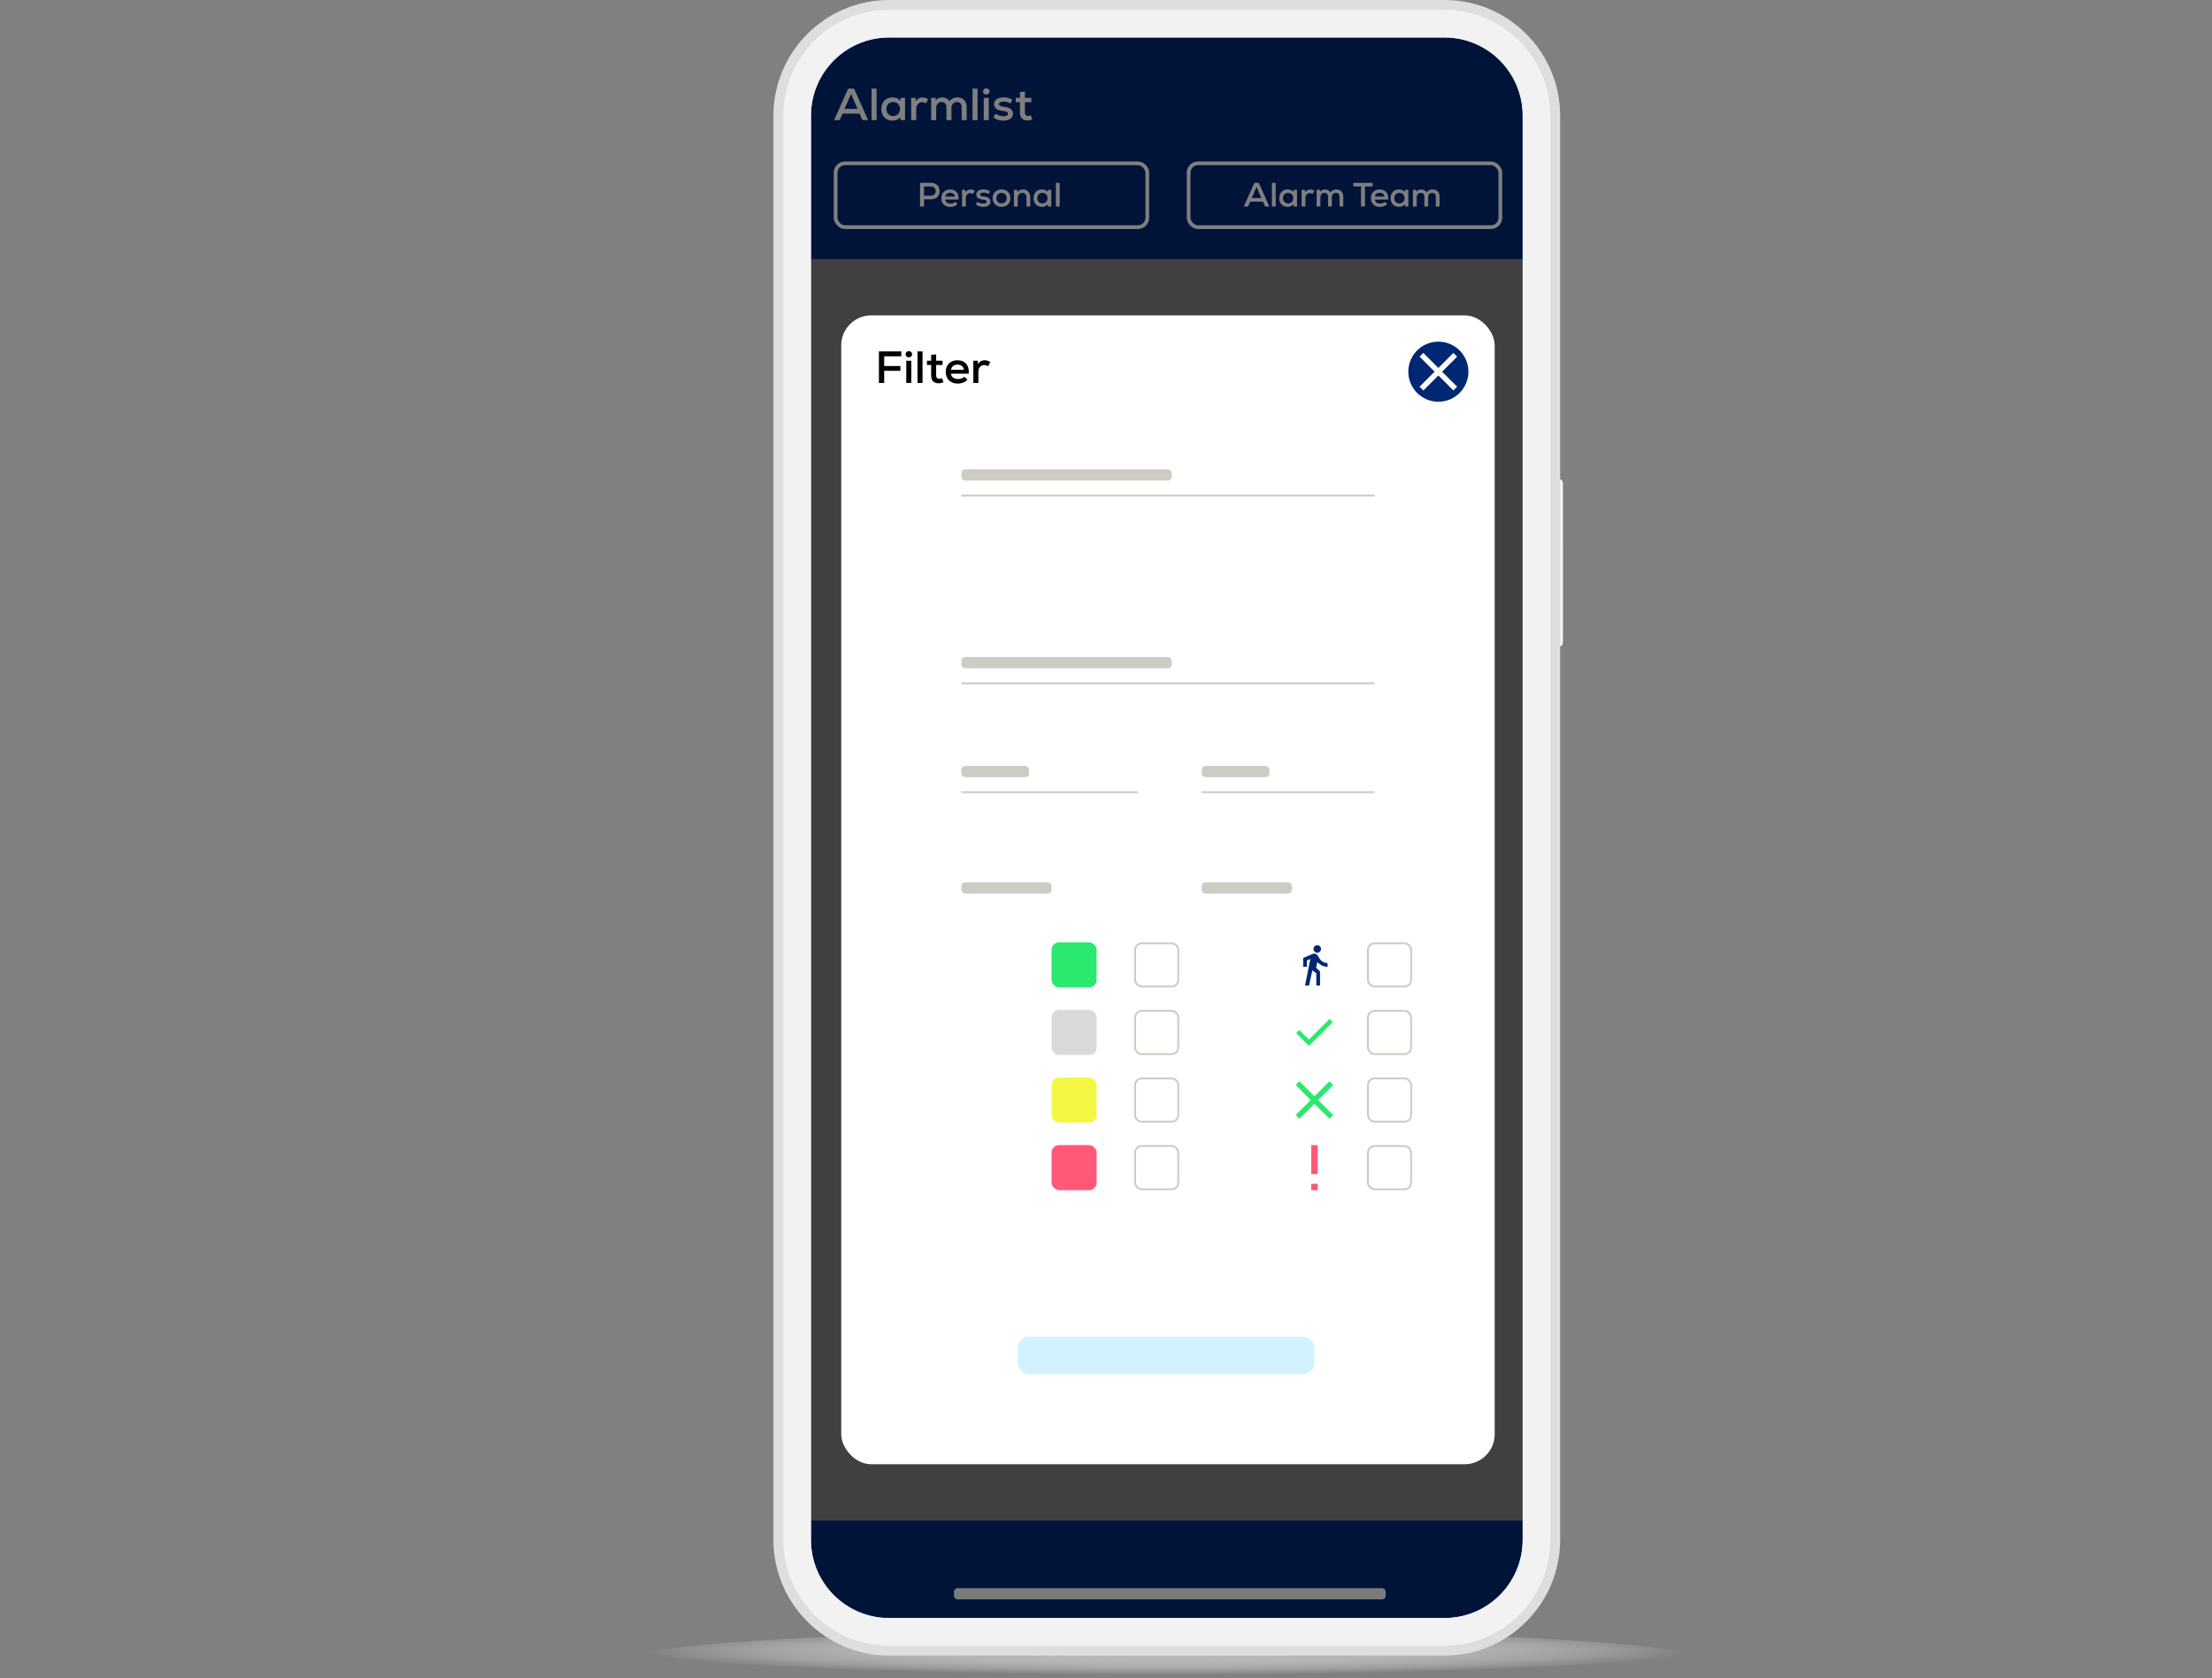 <svg width="589" height="447" viewBox="0 0 589 447" fill="none" xmlns="http://www.w3.org/2000/svg">
<rect x="0" y="0" width="589" height="447" fill="#808080" stroke="none"/>
<g id="Alarmlist Handy">
<g id="Alarmlist ">
<g id="Background">
<g id="Rectangle 478">
<mask id="path-1-inside-1_498_16708" fill="white">
<path d="M211 21C211 14.373 216.373 9 223 9H399C405.627 9 411 14.373 411 21V69H211V21Z"/>
</mask>
<path d="M211 21C211 14.373 216.373 9 223 9H399C405.627 9 411 14.373 411 21V69H211V21Z" fill="#002773"/>
<path d="M210.3 21C210.3 13.986 215.986 8.3 223 8.3H399C406.014 8.3 411.7 13.986 411.7 21H410.3C410.3 14.759 405.241 9.7 399 9.7H223C216.759 9.7 211.7 14.759 211.7 21H210.3ZM411 69H211H411ZM210.3 69V21C210.3 13.986 215.986 8.3 223 8.3V9.7C216.759 9.7 211.7 14.759 211.7 21V69H210.3ZM399 8.3C406.014 8.3 411.7 13.986 411.7 21V69H410.3V21C410.3 14.759 405.241 9.7 399 9.7V8.3Z" fill="#CECAC4" mask="url(#path-1-inside-1_498_16708)"/>
</g>
<path id="Rectangle 481" d="M408.483 422.307C407.63 428.171 402.625 432.534 396.7 432.58L224.288 433.913C217.945 433.962 212.66 429.066 212.223 422.739L211 405H411L408.483 422.307Z" fill="#002773"/>
<rect id="Rectangle 482" x="254" y="423" width="115" height="3" rx="1" fill="#F5F5F5"/>
<path id="Alarmlist" d="M222.084 32L225.852 23.6H227.412L231.168 32H229.644L228.876 30.26H224.364L223.596 32H222.084ZM224.904 28.988H228.336L226.62 25.016L224.904 28.988ZM232.074 32V23.6H233.418V32H232.074ZM237.618 32.132C235.878 32.132 234.678 30.86 234.678 29.036C234.678 27.212 235.878 25.94 237.618 25.94C238.542 25.94 239.322 26.288 239.778 26.864L239.79 26.072H240.99V32H239.79L239.778 31.208C239.31 31.796 238.53 32.132 237.618 32.132ZM237.834 30.908C238.902 30.908 239.646 30.14 239.646 29.036C239.646 27.932 238.902 27.164 237.834 27.164C236.766 27.164 236.022 27.932 236.022 29.036C236.022 30.14 236.766 30.908 237.834 30.908ZM242.621 32V26.072H243.821L243.833 26.984C244.301 26.276 244.889 25.952 245.633 25.952C246.209 25.952 246.785 26.144 247.133 26.468L246.533 27.56C246.197 27.332 245.897 27.236 245.537 27.236C244.577 27.236 243.965 27.944 243.965 29.108V32H242.621ZM247.941 32V26.072H249.141L249.153 26.78C249.585 26.228 250.161 25.952 250.905 25.952C251.745 25.952 252.453 26.348 252.813 26.996C253.293 26.3 254.013 25.952 254.937 25.952C256.461 25.952 257.409 26.924 257.409 28.532V32H256.065V28.64C256.065 27.692 255.633 27.164 254.829 27.164C253.941 27.164 253.353 27.788 253.353 28.712V32H252.009V28.64C252.009 27.692 251.565 27.164 250.761 27.164C249.885 27.164 249.285 27.788 249.285 28.712V32H247.941ZM258.957 32V23.6H260.301V32H258.957ZM261.945 32V26.072H263.289V32H261.945ZM262.617 25.184C262.125 25.184 261.765 24.836 261.765 24.368C261.765 23.876 262.125 23.528 262.617 23.528C263.133 23.528 263.493 23.876 263.493 24.368C263.493 24.836 263.133 25.184 262.617 25.184ZM267.177 32.144C266.181 32.144 265.305 31.856 264.501 31.268L265.125 30.296C265.665 30.716 266.433 30.956 267.213 30.956C267.969 30.956 268.401 30.716 268.401 30.284C268.401 29.864 268.029 29.66 267.105 29.564C265.557 29.42 264.681 28.772 264.681 27.74C264.681 26.66 265.713 25.928 267.249 25.928C268.149 25.928 268.941 26.156 269.601 26.612L269.013 27.572C268.473 27.224 267.921 27.068 267.309 27.068C266.457 27.068 266.001 27.308 266.001 27.74C266.001 28.124 266.361 28.328 267.213 28.424C268.953 28.616 269.733 29.18 269.733 30.296C269.733 31.4 268.713 32.144 267.177 32.144ZM273.525 32.084C272.301 32.084 271.581 31.376 271.581 29.96V27.212H270.465V26.072H271.581V24.524L272.913 24.38V26.072H274.617V27.212H272.913V29.96C272.913 30.56 273.189 30.896 273.741 30.896C273.981 30.896 274.245 30.824 274.485 30.716L274.857 31.796C274.401 32 274.017 32.084 273.525 32.084Z" fill="white"/>
<path id="Personal" d="M244.986 55V48.7H247.92C249.297 48.7 250.197 49.573 250.197 50.896C250.197 52.219 249.297 53.092 247.92 53.092H246.039V55H244.986ZM246.03 52.138H247.866C248.64 52.138 249.153 51.652 249.153 50.896C249.153 50.149 248.64 49.663 247.866 49.663H246.03V52.138ZM253.066 55.126C251.599 55.126 250.654 54.199 250.654 52.777C250.654 51.4 251.581 50.464 252.958 50.464C254.524 50.464 255.388 51.49 255.244 53.155H251.689C251.77 53.821 252.31 54.217 253.093 54.217C253.597 54.217 254.101 54.046 254.371 53.758L254.983 54.352C254.542 54.838 253.831 55.126 253.066 55.126ZM251.698 52.372H254.281C254.209 51.751 253.723 51.337 252.985 51.337C252.283 51.337 251.824 51.715 251.698 52.372ZM256.162 55V50.554H257.062L257.071 51.238C257.422 50.707 257.863 50.464 258.421 50.464C258.853 50.464 259.285 50.608 259.546 50.851L259.096 51.67C258.844 51.499 258.619 51.427 258.349 51.427C257.629 51.427 257.17 51.958 257.17 52.831V55H256.162ZM261.827 55.108C261.08 55.108 260.423 54.892 259.82 54.451L260.288 53.722C260.693 54.037 261.269 54.217 261.854 54.217C262.421 54.217 262.745 54.037 262.745 53.713C262.745 53.398 262.466 53.245 261.773 53.173C260.612 53.065 259.955 52.579 259.955 51.805C259.955 50.995 260.729 50.446 261.881 50.446C262.556 50.446 263.15 50.617 263.645 50.959L263.204 51.679C262.799 51.418 262.385 51.301 261.926 51.301C261.287 51.301 260.945 51.481 260.945 51.805C260.945 52.093 261.215 52.246 261.854 52.318C263.159 52.462 263.744 52.885 263.744 53.722C263.744 54.55 262.979 55.108 261.827 55.108ZM266.688 55.099C265.239 55.099 264.312 54.109 264.312 52.777C264.312 51.445 265.239 50.455 266.688 50.455C268.128 50.455 269.055 51.445 269.055 52.777C269.055 54.109 268.128 55.099 266.688 55.099ZM266.688 54.181C267.516 54.181 268.047 53.551 268.047 52.777C268.047 52.003 267.516 51.373 266.688 51.373C265.851 51.373 265.32 52.003 265.32 52.777C265.32 53.551 265.851 54.181 266.688 54.181ZM269.987 55V50.554H270.887L270.896 51.139C271.274 50.698 271.805 50.464 272.435 50.464C273.578 50.464 274.334 51.274 274.334 52.543V55H273.326V52.606C273.326 51.823 272.921 51.373 272.246 51.373C271.508 51.373 270.995 51.913 270.995 52.66V55H269.987ZM277.406 55.099C276.101 55.099 275.201 54.145 275.201 52.777C275.201 51.409 276.101 50.455 277.406 50.455C278.099 50.455 278.684 50.716 279.026 51.148L279.035 50.554H279.935V55H279.035L279.026 54.406C278.675 54.847 278.09 55.099 277.406 55.099ZM277.568 54.181C278.369 54.181 278.927 53.605 278.927 52.777C278.927 51.949 278.369 51.373 277.568 51.373C276.767 51.373 276.209 51.949 276.209 52.777C276.209 53.605 276.767 54.181 277.568 54.181ZM281.158 55V48.7H282.166V55H281.158Z" fill="white"/>
<rect id="Rectangle 1110" x="222.5" y="43.5" width="83" height="17" rx="2.5" stroke="white"/>
<path id="Alarm Team" d="M331.187 55L334.013 48.7H335.183L338 55H336.857L336.281 53.695H332.897L332.321 55H331.187ZM333.302 52.741H335.876L334.589 49.762L333.302 52.741ZM338.679 55V48.7H339.687V55H338.679ZM342.838 55.099C341.533 55.099 340.633 54.145 340.633 52.777C340.633 51.409 341.533 50.455 342.838 50.455C343.531 50.455 344.116 50.716 344.458 51.148L344.467 50.554H345.367V55H344.467L344.458 54.406C344.107 54.847 343.522 55.099 342.838 55.099ZM343 54.181C343.801 54.181 344.359 53.605 344.359 52.777C344.359 51.949 343.801 51.373 343 51.373C342.199 51.373 341.641 51.949 341.641 52.777C341.641 53.605 342.199 54.181 343 54.181ZM346.59 55V50.554H347.49L347.499 51.238C347.85 50.707 348.291 50.464 348.849 50.464C349.281 50.464 349.713 50.608 349.974 50.851L349.524 51.67C349.272 51.499 349.047 51.427 348.777 51.427C348.057 51.427 347.598 51.958 347.598 52.831V55H346.59ZM350.58 55V50.554H351.48L351.489 51.085C351.813 50.671 352.245 50.464 352.803 50.464C353.433 50.464 353.964 50.761 354.234 51.247C354.594 50.725 355.134 50.464 355.827 50.464C356.97 50.464 357.681 51.193 357.681 52.399V55H356.673V52.48C356.673 51.769 356.349 51.373 355.746 51.373C355.08 51.373 354.639 51.841 354.639 52.534V55H353.631V52.48C353.631 51.769 353.298 51.373 352.695 51.373C352.038 51.373 351.588 51.841 351.588 52.534V55H350.58ZM360.36 49.672V48.7H365.499V49.672H363.456V55H362.403V49.672H360.36ZM367.461 55.126C365.994 55.126 365.049 54.199 365.049 52.777C365.049 51.4 365.976 50.464 367.353 50.464C368.919 50.464 369.783 51.49 369.639 53.155H366.084C366.165 53.821 366.705 54.217 367.488 54.217C367.992 54.217 368.496 54.046 368.766 53.758L369.378 54.352C368.937 54.838 368.226 55.126 367.461 55.126ZM366.093 52.372H368.676C368.604 51.751 368.118 51.337 367.38 51.337C366.678 51.337 366.219 51.715 366.093 52.372ZM372.474 55.099C371.169 55.099 370.269 54.145 370.269 52.777C370.269 51.409 371.169 50.455 372.474 50.455C373.167 50.455 373.752 50.716 374.094 51.148L374.103 50.554H375.003V55H374.103L374.094 54.406C373.743 54.847 373.158 55.099 372.474 55.099ZM372.636 54.181C373.437 54.181 373.995 53.605 373.995 52.777C373.995 51.949 373.437 51.373 372.636 51.373C371.835 51.373 371.277 51.949 371.277 52.777C371.277 53.605 371.835 54.181 372.636 54.181ZM376.226 55V50.554H377.126L377.135 51.085C377.459 50.671 377.891 50.464 378.449 50.464C379.079 50.464 379.61 50.761 379.88 51.247C380.24 50.725 380.78 50.464 381.473 50.464C382.616 50.464 383.327 51.193 383.327 52.399V55H382.319V52.48C382.319 51.769 381.995 51.373 381.392 51.373C380.726 51.373 380.285 51.841 380.285 52.534V55H379.277V52.48C379.277 51.769 378.944 51.373 378.341 51.373C377.684 51.373 377.234 51.841 377.234 52.534V55H376.226Z" fill="white"/>
<rect id="Rectangle 1111" x="316.5" y="43.5" width="83" height="17" rx="2.5" stroke="white"/>
<path id="Rectangle 1128" d="M211.042 21.042C211.019 14.398 216.398 9 223.042 9H398.844C405.532 9 410.929 14.467 410.843 21.155L405.654 423.593C405.569 430.184 400.184 435.472 393.592 435.438L224.396 434.562C217.809 434.527 212.481 429.191 212.458 422.604L211.042 21.042Z" fill="black" fill-opacity="0.5"/>
</g>
<g id="Filter">
<rect id="Rectangle 1129" x="224" y="84" width="174" height="306" rx="8" fill="white"/>
<path id="Filter_2" d="M234.032 102V93.6H239.984V94.896H235.436V97.488H239.756V98.76H235.436V102H234.032ZM241.316 102V96.072H242.66V102H241.316ZM241.988 95.184C241.496 95.184 241.136 94.836 241.136 94.368C241.136 93.876 241.496 93.528 241.988 93.528C242.504 93.528 242.864 93.876 242.864 94.368C242.864 94.836 242.504 95.184 241.988 95.184ZM244.304 102V93.6H245.648V102H244.304ZM249.885 102.084C248.661 102.084 247.941 101.376 247.941 99.96V97.212H246.825V96.072H247.941V94.524L249.273 94.38V96.072H250.977V97.212H249.273V99.96C249.273 100.56 249.549 100.896 250.101 100.896C250.341 100.896 250.605 100.824 250.845 100.716L251.217 101.796C250.761 102 250.377 102.084 249.885 102.084ZM255.046 102.168C253.09 102.168 251.83 100.932 251.83 99.036C251.83 97.2 253.066 95.952 254.902 95.952C256.99 95.952 258.142 97.32 257.95 99.54H253.21C253.318 100.428 254.038 100.956 255.082 100.956C255.754 100.956 256.426 100.728 256.786 100.344L257.602 101.136C257.014 101.784 256.066 102.168 255.046 102.168ZM253.222 98.496H256.666C256.57 97.668 255.922 97.116 254.938 97.116C254.002 97.116 253.39 97.62 253.222 98.496ZM259.175 102V96.072H260.375L260.387 96.984C260.855 96.276 261.443 95.952 262.187 95.952C262.763 95.952 263.339 96.144 263.687 96.468L263.087 97.56C262.751 97.332 262.451 97.236 262.091 97.236C261.131 97.236 260.519 97.944 260.519 99.108V102H259.175Z" fill="black"/>
<g id="X Button">
<circle id="Ellipse 18" cx="383" cy="99" r="8" fill="#002773"/>
<g id="close_24dp_002773_FILL0_wght400_GRAD0_opsz24 1" clip-path="url(#clip0_498_16708)">
<path id="Vector" d="M379 104L378 103L382 99L378 95L379 94L383 98L387 94L388 95L384 99L388 103L387 104L383 100L379 104Z" fill="white"/>
</g>
</g>
<rect id="Button" x="271" y="356" width="79" height="10" rx="3" fill="#D3F1FF"/>
<g id="quarter section">
<rect id="1" x="256" y="235" width="24" height="3" rx="1" fill="#CECAC4"/>
<rect id="2" x="320" y="235" width="24" height="3" rx="1" fill="#CECAC4"/>
<g id="Color column">
<g id="1_2">
<rect id="green" x="280" y="251" width="12" height="12" rx="2" fill="#2AE96E"/>
<rect id="1_3" x="302.25" y="251.25" width="11.5" height="11.5" rx="1.75" stroke="#CECAC4" stroke-width="0.5"/>
</g>
<g id="2_2">
<rect id="grey" x="280" y="269" width="12" height="12" rx="2" fill="#D9D9D9"/>
<rect id="2_3" x="302.25" y="269.25" width="11.5" height="11.5" rx="1.75" stroke="#CECAC4" stroke-width="0.5"/>
</g>
<g id="3">
<rect id="yellow" x="280" y="287" width="12" height="12" rx="2" fill="#F3F743"/>
<rect id="3_2" x="302.25" y="287.25" width="11.5" height="11.5" rx="1.75" stroke="#CECAC4" stroke-width="0.5"/>
</g>
<g id="4">
<rect id="red" x="280" y="305" width="12" height="12" rx="2" fill="#FF5879"/>
<rect id="4_2" x="302.25" y="305.25" width="11.5" height="11.5" rx="1.75" stroke="#CECAC4" stroke-width="0.5"/>
</g>
</g>
<g id="Emojy column">
<rect id="3_3" x="364.25" y="287.25" width="11.5" height="11.5" rx="1.75" stroke="#CECAC4" stroke-width="0.5"/>
<rect id="4_3" x="364.25" y="305.25" width="11.5" height="11.5" rx="1.75" stroke="#CECAC4" stroke-width="0.5"/>
<rect id="1_4" x="364.25" y="251.25" width="11.5" height="11.5" rx="1.75" stroke="#CECAC4" stroke-width="0.5"/>
<rect id="2_4" x="364.25" y="269.25" width="11.5" height="11.5" rx="1.75" stroke="#CECAC4" stroke-width="0.5"/>
<g id="icons">
<g id="directions_walk_24dp_002773_FILL0_wght400_GRAD0_opsz24 1">
<path id="Vector_2" d="M347.5 262.5L348.9 255.45L348 255.8V257.5H347V255.15L349.525 254.075C349.642 254.025 349.765 253.996 349.894 253.988C350.023 253.979 350.146 253.996 350.263 254.038C350.379 254.079 350.49 254.138 350.594 254.213C350.698 254.288 350.783 254.383 350.85 254.5L351.35 255.3C351.567 255.65 351.86 255.938 352.231 256.163C352.602 256.388 353.025 256.5 353.5 256.5V257.5C352.917 257.5 352.396 257.379 351.938 257.138C351.479 256.896 351.088 256.588 350.763 256.213L350.45 257.75L351.5 258.75V262.5H350.5V259.25L349.45 258.45L348.55 262.5H347.5ZM350.75 253.75C350.475 253.75 350.24 253.652 350.044 253.456C349.848 253.26 349.75 253.025 349.75 252.75C349.75 252.475 349.848 252.24 350.044 252.044C350.24 251.848 350.475 251.75 350.75 251.75C351.025 251.75 351.26 251.848 351.456 252.044C351.652 252.24 351.75 252.475 351.75 252.75C351.75 253.025 351.652 253.26 351.456 253.456C351.26 253.652 351.025 253.75 350.75 253.75Z" fill="#002773"/>
</g>
<g id="check_24dp_002773_FILL0_wght400_GRAD0_opsz24 1">
<path id="Vector_3" d="M348.529 278.6L345.109 275.18L345.964 274.325L348.529 276.89L354.034 271.385L354.889 272.24L348.529 278.6Z" fill="#2AE96E"/>
</g>
<g id="exclamation_24dp_002773_FILL0_wght400_GRAD0_opsz24 1">
<path id="Vector_4" d="M349.145 312.714V305H350.859V312.714H349.145ZM349.145 317V315.286H350.859V317H349.145Z" fill="#FF5879"/>
</g>
<path id="Vector_5" d="M346 298L345 297L349 293L345 289L346 288L350 292L354 288L355 289L351 293L355 297L354 298L350 294L346 298Z" fill="#2AE96E"/>
</g>
</g>
</g>
<g id="first section">
<rect id="Rectangle 1130" x="256" y="125" width="56" height="3" rx="1" fill="#CECAC4"/>
<path id="Vector_6" d="M256 132L366 132" stroke="#CECAC4" stroke-width="0.5" stroke-miterlimit="10"/>
</g>
<g id="second section">
<rect id="Rectangle 1131" x="256" y="175" width="56" height="3" rx="1" fill="#CECAC4"/>
<path id="Vector_7" d="M256 182L366 182" stroke="#CECAC4" stroke-width="0.5" stroke-miterlimit="10"/>
</g>
<g id="third section">
<rect id="Rectangle 1132" x="256" y="204" width="18" height="3" rx="1" fill="#CECAC4"/>
<rect id="Rectangle 1133" x="320" y="204" width="18" height="3" rx="1" fill="#CECAC4"/>
<path id="Vector_8" d="M256 211L303 211" stroke="#CECAC4" stroke-width="0.5" stroke-miterlimit="10"/>
<path id="Vector_9" d="M320 211L366 211" stroke="#CECAC4" stroke-width="0.5" stroke-miterlimit="10"/>
</g>
</g>
</g>
<g id="Ebene 2">
<g id="&#197;&#131;&#195;&#171;&#195;&#174;&#195;&#169; 1">
<g id="Group">
<g id="Group_2">
<path id="Vector_10" opacity="0.8" d="M450 441.189C450 444.723 387.551 447 310.517 447C233.482 447 171 444.723 171 441.189C171 437.654 233.465 434.207 310.517 434.207C387.568 434.207 450 437.658 450 441.189Z" fill="url(#paint0_radial_498_16708)"/>
</g>
<g id="Group_3">
<g id="Group_4">
<path id="Vector_11" d="M415.571 127.801C415.889 127.801 416.153 128.26 416.153 128.86V170.965C416.153 171.578 415.884 172.07 415.571 172.07H414.864C414.521 172.07 414.273 171.578 414.273 170.965V128.86C414.273 128.26 414.521 127.801 414.864 127.801H415.571Z" fill="url(#paint1_linear_498_16708)"/>
<path id="Vector_12" style="mix-blend-mode:multiply" d="M415.571 127.801C415.889 127.801 416.153 128.26 416.153 128.86V170.965C416.153 171.578 415.884 172.07 415.571 172.07H414.864C414.521 172.07 414.273 171.578 414.273 170.965V128.86C414.273 128.26 414.521 127.801 414.864 127.801H415.571Z" fill="url(#paint2_linear_498_16708)"/>
</g>
<path id="Vector_13" d="M384.692 0H236.703C219.783 0 205.945 13.853 205.945 30.797V410.16C205.945 427.104 219.787 440.965 236.703 440.965H384.692C401.603 440.965 415.429 427.104 415.429 410.16V30.797C415.429 13.853 401.603 0 384.692 0ZM405.445 410.16C405.445 421.629 396.134 430.958 384.679 430.958H236.703C225.252 430.958 215.938 421.629 215.938 410.16V30.797C215.938 19.337 225.252 9.987 236.703 9.987H384.683C396.138 9.987 405.449 19.337 405.449 30.797V410.16H405.445Z" fill="#DEDEDE"/>
<path id="Vector_14" d="M384.681 2.628H236.704C221.198 2.628 208.578 15.268 208.578 30.797V410.159C208.578 425.689 221.193 438.329 236.704 438.329H384.685C400.188 438.329 412.799 425.689 412.799 410.159V30.797C412.799 15.268 400.184 2.628 384.685 2.628H384.681ZM405.446 410.159C405.446 421.628 396.135 430.957 384.681 430.957H236.704C225.254 430.957 215.939 421.628 215.939 410.159V30.797C215.939 19.337 225.254 9.987 236.704 9.987H384.685C396.14 9.987 405.45 19.337 405.45 30.797V410.159H405.446Z" fill="#F2F2F2"/>
</g>
</g>
</g>
</g>
</g>
<defs>
<radialGradient id="paint0_radial_498_16708" cx="0" cy="0" r="1" gradientUnits="userSpaceOnUse" gradientTransform="translate(310.477 439.698) scale(139.522 6.385)">
<stop offset="0.24" stop-color="#C5C7C7"/>
<stop offset="0.32" stop-color="#C6C8C8" stop-opacity="0.97"/>
<stop offset="0.43" stop-color="#CACCCC" stop-opacity="0.89"/>
<stop offset="0.56" stop-color="#D0D2D2" stop-opacity="0.76"/>
<stop offset="0.69" stop-color="#D9DADA" stop-opacity="0.57"/>
<stop offset="0.83" stop-color="#E5E6E6" stop-opacity="0.34"/>
<stop offset="0.98" stop-color="#F3F3F3" stop-opacity="0.05"/>
<stop offset="1" stop-color="#F6F6F6" stop-opacity="0"/>
</radialGradient>
<linearGradient id="paint1_linear_498_16708" x1="415.211" y1="172.074" x2="415.211" y2="127.805" gradientUnits="userSpaceOnUse">
<stop stop-color="#CCCCCC"/>
<stop offset="0.1" stop-color="#F5F5F5"/>
<stop offset="0.79" stop-color="#EDEDED"/>
<stop offset="0.86" stop-color="#E9E9E9"/>
<stop offset="0.93" stop-color="#DFDFDF"/>
<stop offset="0.99" stop-color="#CECECD"/>
<stop offset="1" stop-color="#CCCCCB"/>
</linearGradient>
<linearGradient id="paint2_linear_498_16708" x1="416.153" y1="149.94" x2="414.269" y2="149.94" gradientUnits="userSpaceOnUse">
<stop stop-color="#CCCCCC"/>
<stop offset="0.1" stop-color="#F5F5F5"/>
<stop offset="0.79" stop-color="#EDEDED"/>
<stop offset="0.86" stop-color="#E9E9E9"/>
<stop offset="0.93" stop-color="#DFDFDF"/>
<stop offset="0.99" stop-color="#CECECD"/>
<stop offset="1" stop-color="#CCCCCB"/>
</linearGradient>
<clipPath id="clip0_498_16708">
<rect width="10" height="10" fill="white" transform="translate(378 94)"/>
</clipPath>
</defs>
</svg>
